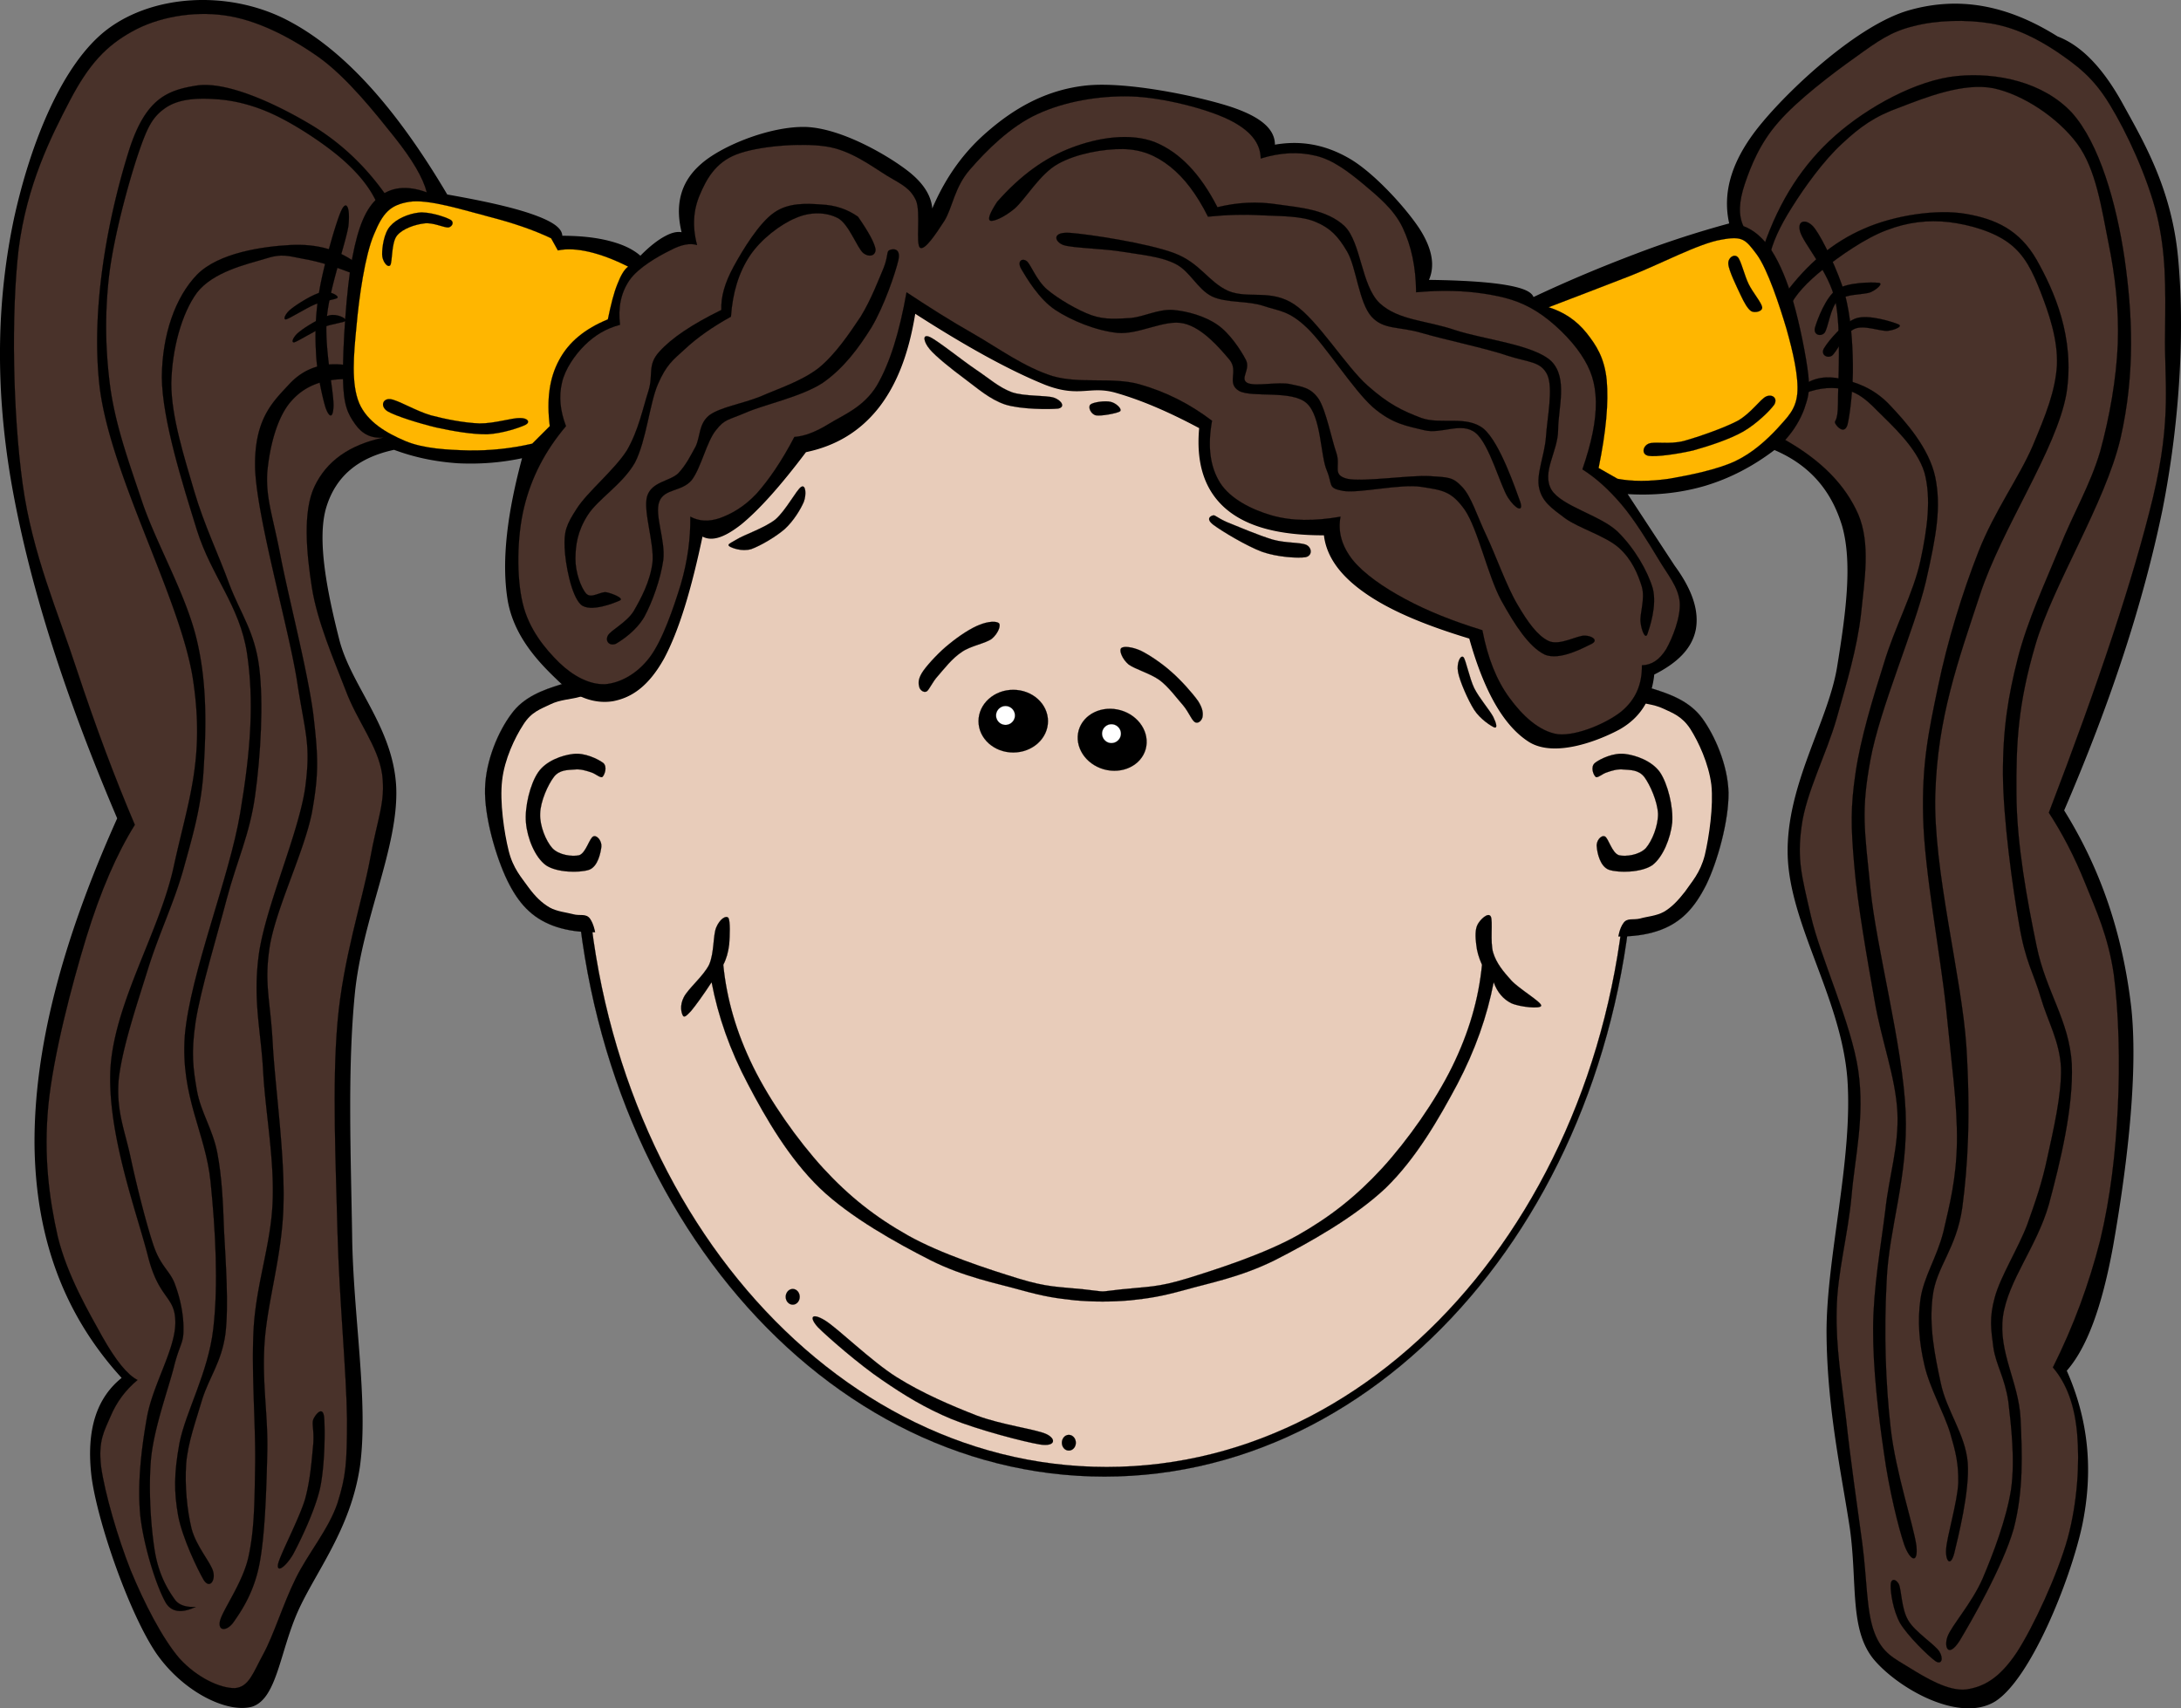 <svg xmlns="http://www.w3.org/2000/svg" version="1.0" viewBox="0 0 538.522 421.853"><rect x="0" y="0" width="538.522" height="421.853" fill="#808080" stroke="none"/><g fill-rule="evenodd"><path d="M141.75 203.97c0 88.71 58.63 160.66 130.96 160.66 72.31 0 130.94-71.95 130.94-160.66S345.02 43.31 272.71 43.31c-72.33 0-130.96 71.95-130.96 160.66z" stroke="#000" stroke-width=".036" stroke-miterlimit="10"/><path d="M144.54 204.26c0 87.23 57.63 157.99 128.72 157.99s128.72-70.76 128.72-157.99c0-87.26-57.63-158.02-128.72-158.02-71.09-.001-128.72 70.76-128.72 158.02z" stroke="#000" stroke-width=".036" stroke-miterlimit="10" fill="#e8ccba"/><path d="M282.88 185.01c-1.14 4.03-5.76 6.24-10.33 4.96-4.55-1.29-7.32-5.6-6.2-9.63 1.15-4.02 5.77-6.24 10.34-4.95 4.55 1.29 7.31 5.6 6.19 9.62z" stroke="#000" stroke-width=".036" stroke-miterlimit="10"/><path d="M276.69 181.8a2.36 2.36 0 01-2.88 1.62 2.364 2.364 0 01-1.62-2.88c.35-1.24 1.64-1.98 2.88-1.62 1.24.35 1.98 1.64 1.62 2.88z" stroke="#000" stroke-width=".036" stroke-miterlimit="10" fill="#fff"/><path d="M241.61 178.08c0 4.29 3.83 7.74 8.57 7.74s8.58-3.45 8.58-7.74c0-4.26-3.84-7.74-8.58-7.74s-8.57 3.48-8.57 7.74z" stroke="#000" stroke-width=".036" stroke-miterlimit="10"/><path d="M245.94 176.68a2.34 2.34 0 002.34 2.33c1.28 0 2.33-1.05 2.33-2.33a2.34 2.34 0 00-2.33-2.34c-1.29 0-2.34 1.05-2.34 2.34z" stroke="#000" stroke-width=".036" stroke-miterlimit="10" fill="#fff"/><path d="M295.84 173.13c-1.38-1.95-4.19-5.12-6.6-7.22-2.38-2.14-5.5-4.21-7.52-5.21-2.15-.98-4.39-1.22-4.89-.62-.55.52.24 2.64 1.81 3.98 1.6 1.19 5.27 2.19 7.6 3.83 2.29 1.67 4.36 4.57 5.93 6.33 1.45 1.77 2.05 3.6 2.88 4.12.81.43 1.65-.38 1.86-1.23.17-.96.12-2.1-1.07-3.98zM227.99 165.63c1.26-1.77 4.09-4.81 6.47-6.67 2.36-1.93 5.29-3.88 7.41-4.67 2.1-.86 4.19-.98 4.81-.36.48.6-.26 2.51-1.76 3.79-1.57 1.19-5.29 1.74-7.48 3.31-2.36 1.55-4.33 4.15-5.83 5.86-1.48 1.62-2.07 3.33-2.81 3.86-.81.38-1.77-.45-1.86-1.31-.24-.93-.17-2.05 1.05-3.81zM267.57 318.38c-6.39-.66-8.91-.45-16.2-2.69-7.33-2.26-19.1-6.07-27.19-10.62-8.1-4.57-14.48-9.6-20.91-16.58-6.41-7.02-13.13-16.57-17.29-25.03-4.15-8.45-6.55-16.72-7.39-25.22.77-1.47 1.22-3.09 1.46-5.05.16-2.02.31-5.83-.22-6.55-.62-.69-2.17.41-2.98 2.39-.81 1.9-.47 6.28-1.76 9.19-1.4 2.83-5.17 5.9-6.24 8.02-1.09 2.1-.59 3.91-.24 4.53.29.52.74.28 2.01-1.1 1.18-1.43 2.85-3.71 5.09-7.12 1.6 8.39 4.48 16.69 9 25.22 4.46 8.51 10.1 18.22 17.67 25.58 7.58 7.27 18.94 13.55 27.37 17.84 8.36 4.19 16.27 5.67 22.34 7.38 5.98 1.65 8.74 2.03 13.34 2.53 4.55.4 9.07.4 13.67 0 4.54-.5 7.31-.88 13.33-2.53 6.01-1.71 13.91-3.19 22.34-7.38 8.43-4.29 19.67-10.57 27.39-17.84 7.55-7.36 13.1-17.07 17.65-25.58 4.47-8.52 7.38-16.83 9-25.22.9 2.5 2.38 4.19 4.33 5.17 1.96.93 7.36 1.52 7.41.6-.05-.98-5.45-4.1-7.41-6.24-2-2.22-3.66-4.24-4.45-6.82-.81-2.66-.02-7.78-.59-8.93-.65-1.21-2.72.86-3.27 2-.62 1.17-.55 3.12-.33 4.86.16 1.67.64 3.29 1.43 5.05-.83 8.5-3.24 16.77-7.39 25.22-4.16 8.46-10.88 18.01-17.28 25.03-6.44 6.98-12.82 12.01-20.89 16.58-8.12 4.55-19.89 8.36-27.22 10.62-7.29 2.24-9.82 2.02-16.2 2.69-6.4.69-2.97.69-9.38 0zM149.61 168.6c-3.74-.95-7.5-.78-11.39.5-3.95 1.24-8.88 2.93-11.95 7.2-3.19 4.24-6.31 11.43-6.5 18.36-.22 6.98 2.69 16.96 5.5 22.77 2.76 5.62 5.95 9.12 11.24 11.14 5.29 1.98 11.95 2.12 20.27.62l-7.17-60.59z" stroke="#000" stroke-width=".036" stroke-miterlimit="10"/><path d="M147.3 233.69c5.98 1.84 10.19 1.29 12.84-1.64 2.57-3.05 3.45-6.93 2.74-16.05-.82-9.29-4.96-30.01-7.29-38.63-2.43-8.53-4.57-12.63-6.79-12.39-.22 2.46-.72 4.24-1.69 5.46-1 1.12-2.19 1.09-4.03 1.66-1.95.58-4.9.67-7.21 1.84-2.38 1.16-4.67 1.83-6.67 5.02-2.05 3.15-4.64 8.5-5.22 13.79-.62 5.24.5 12.86 1.62 17.34 1.1 4.43 3.2 6.62 4.91 9.05 1.67 2.26 3.26 3.81 5.17 4.93 1.88 1.05 4.12 1.21 5.88 1.69 1.64.45 3.14-.28 4.14 1.1.91 1.33 1.53 3.55 1.6 6.83z" fill="#e8ccba"/><path d="M396.94 169.65c3.71-.95 7.48-.78 11.38.5 3.91 1.24 8.81 2.93 11.96 7.19 3.09 4.24 6.31 11.44 6.52 18.37.07 6.93-2.69 17-5.52 22.79-2.84 5.62-6.01 9.14-11.24 11.12-5.32 1.98-11.98 2.12-20.27.62l7.17-60.59z" stroke="#000" stroke-width=".036" stroke-miterlimit="10"/><path d="M399.27 234.74c-6 1.88-10.22 1.31-12.84-1.62-2.64-3.07-3.5-6.86-2.76-16.05.74-9.29 4.88-30.01 7.29-38.63 2.38-8.55 4.55-12.6 6.78-12.41.2 2.45.7 4.24 1.7 5.46.92 1.09 2.14 1.14 4.02 1.69 1.91.52 4.81.66 7.24 1.81 2.31 1.09 4.62 1.88 6.67 5.02 2 3.15 4.52 8.5 5.19 13.79.55 5.24-.55 12.84-1.62 17.36-1.14 4.46-3.24 6.58-4.9 9.03-1.74 2.24-3.32 3.86-5.17 4.95-1.93 1.07-4.19 1.17-5.89 1.67-1.71.43-3.21-.24-4.14 1.12-.98 1.33-1.5 3.57-1.57 6.81z" fill="#e8ccba"/><path d="M145.92 190.7c-1.19-.38-2.55-.85-4.07-.68-1.6.14-3.69 0-5.1 1.85-1.45 1.91-3.31 6-3.38 9.08-.12 2.93 1.4 6.71 3.02 8.5 1.6 1.71 4.91 2.14 6.62 1.74 1.69-.57 2.53-4.27 3.5-4.65.91-.38 2.12 1.15 1.98 2.55-.17 1.36-.81 4.88-3.03 5.69-2.4.79-8.02.72-10.69-1.14-2.69-1.98-4.57-6.67-4.9-10.48-.36-3.88 1.04-9.6 3.02-12.46 1.93-2.83 5.91-4.21 8.62-4.52 2.74-.38 6.07 1.21 7.43 2.21 1.12.98.31 3.03-.21 3.48-.55.29-1.67-.83-2.81-1.17zM396.84 190.7c1.12-.38 2.48-.85 4.07-.68 1.55.14 3.65 0 5.1 1.85 1.41 1.91 3.24 6 3.38 9.08.05 2.93-1.45 6.71-3.02 8.5-1.65 1.71-4.96 2.14-6.62 1.74-1.77-.57-2.6-4.27-3.5-4.65-.96-.38-2.19 1.15-1.98 2.55.09 1.36.76 4.88 3.02 5.69 2.34.79 7.98.72 10.7-1.14 2.62-1.98 4.5-6.67 4.9-10.48.31-3.88-1.09-9.6-3.02-12.46-2-2.83-5.98-4.21-8.62-4.52-2.81-.38-6.15 1.21-7.43 2.21-1.19.98-.38 3.03.21 3.48.5.29 1.62-.83 2.81-1.17z" stroke="#000" stroke-width=".036" stroke-miterlimit="10"/><path d="M97.334 110.56c-9.241 1.96-14.909 6.77-17.291 14.72-2.334 8 .238 20.94 3.215 32.66 2.882 11.57 13.36 21.76 14.075 36.46.619 14.76-8.455 32.51-10.241 51.2-1.81 18.65-.952 39.87-.643 59.52.238 19.62 4.096 41.25 1.929 56.96-2.31 15.51-10.979 25.92-15.361 35.82-4.359 9.94-5.168 21.18-10.884 23.06-5.74 1.62-16.386-3.38-23.03-12.82-6.573-9.55-14.48-32.1-16.004-43.51-1.358-11.4 1.167-19.36 7.668-24.31-14.337-15.51-21.458-34.46-21.744-57.61-.143-23.27 6.549-49.68 20.458-80.62-13.266-31.1-21.887-58.35-26.222-83.21-4.239-24.817-3.263-45.965.643-64.637C7.977 35.522 15.836 15.85 26.935 7.538 38.104-.774 55.823-1.845 69.803 4.966c13.956 6.907 27.15 21.196 40.317 43.512 9.89 1.739 16.96 3.358 21.77 5.121 4.74 1.738 6.79 3.358 6.41 5.121 4.81-.024 8.76.404 12.14 1.286 3.34.881 5.84 2.072 7.7 3.834 2.42-2.5 4.52-4.144 6.38-5.12 1.83-.977 3.26-1.191 4.48-.644-1.98-7.192-.6-12.884 4.5-17.266 5.07-4.454 17.02-9.241 25.58-8.955 8.52.357 19.81 6.858 24.95 10.883 4.98 3.93 6.72 8.193 5.13 12.789 3.28-9.335 8.19-16.742 14.71-22.411 6.53-5.74 14.36-10.431 24.34-11.503 10.01-1.048 27.37 2.62 35.18 5.121 7.69 2.5 11.29 5.573 10.88 9.598 6.46-1.262 12.55-.286 18.58 3.191 6.02 3.43 13.95 12.194 17.27 17.29 3.19 5.001 3.83 9.264 1.92 12.789 8.89.095 15.44.524 19.84 1.286 4.36.762 6.46 1.763 6.39 3.191 8.9-4.215 17.31-7.716 25.6-10.86a243 243 0 0123.69-7.693c-1.97-7.978.55-16.147 7.94-24.958 7.36-8.86 23.62-23.935 35.84-27.507 12.19-3.525 24.05-1.429 36.48 6.382 5.74 2.167 11.08 7.621 16.01 16.647 4.93 8.979 11.76 20.41 13.43 37.129 1.64 16.861.76 39.601-3.83 62.711-4.77 23-12.72 47.32-24.32 74.23 9.15 14.62 14.51 30.56 16.63 48.63 1.95 18.03-1.82 43.78-4.48 58.87-2.74 14.98-6.46 25.11-11.53 30.73 5.45 12.19 6.74 24.69 3.86 38.41-2.98 13.6-12.62 37.32-21.13 42.87-8.55 5.36-23.5-3.17-29.43-10.24-5.91-7.22-3.89-18.53-5.77-32.01-2.04-13.55-5.59-29.24-5.76-47.99-.12-18.76 6.64-43.46 5.12-63.35-1.67-20-14.29-37.98-14.72-55.04-.38-17.05 9.86-32.41 12.17-46.08 2.24-13.72 3.86-26.01 1.26-35.2-2.76-9.12-8.33-15.46-17.26-19.2-5.43 4.15-11.08 7.1-17.29 8.96-6.24 1.81-12.77 2.45-19.84 1.93L413.11 140c4.31 5.88 5.93 10.91 5.12 15.36-.88 4.43-4.26 7.93-10.24 10.89-.57 6.21-3.31 10.57-8.31 13.43-5.12 2.76-15.63 6.86-21.77 3.19-6.1-3.79-11.01-12.22-14.72-25.58-11.62-3.5-20.22-7.19-26.25-11.53-6-4.28-9.16-8.97-9.59-14.07-11.2.07-19.15-2-24.32-6.41-5.12-4.4-7.29-10.95-6.41-19.84-7.76-4.16-14.64-7.117-21.1-8.951-6.5-1.81-8.93 1.31-17.29-1.929-8.43-3.406-19.12-9.193-32.62-17.909-1.55 10.098-4.46 17.838-8.98 23.669-4.53 5.77-10.41 9.36-17.91 10.89-6.46 8.59-11.7 14.38-16.01 17.91-4.35 3.4-7.4 4.26-9.59 2.57-2.86 13.69-5.91 23.81-9.6 30.72-3.79 6.77-7.82 9.38-12.17 10.24-4.36.74-9.15-.88-13.43-5.12-4.36-4.17-10.77-10.69-12.15-19.84-1.41-9.29-.1-20.84 3.83-35.2-5.71 1.29-11.14 1.67-16.55 1.41-5.43-.38-10.57-1.41-15.716-3.34z" stroke-linejoin="round" stroke="#000" stroke-linecap="round" stroke-miterlimit="10" stroke-width=".998"/><path d="M105.38 47.501c-.93-3.62-3.57-8.097-8.023-13.694-4.548-5.692-11.598-14.647-18.671-19.696-7.192-5.073-15.48-9.288-23.363-10.336-7.693-1.047-16.266.406-22.697 4.001-6.359 3.525-10.622 7.979-15.361 17.028-4.716 9.05-10.622 20.768-12.67 36.7-1.858 15.909-1.429 40.556 1 58.066 2.429 17.43 8.716 31.51 13.336 45.72 4.692 14.15 9.383 26.7 14.361 38.39-4.454 7.15-8.431 16.25-12.027 27.94-3.572 11.72-8.097 28.91-9.336 41.39-1.167 12.31.167 22.77 2.334 32.37 2.357 9.62 7.645 18.62 11.002 24.7 3.334 5.9 6.168 9.4 8.693 10.69-2.953 2.48-5.145 5.38-6.668 9-1.524 3.6-3.072 5.91-2.334 12.36.881 6.45 4.12 17.62 7.335 25.7 3.311 8 7.74 16.69 12.003 21.67 4.406 4.86 10.169 7.43 13.694 7.36 3.5-.24 4.548-3.88 7.001-8.36 2.572-4.67 4.882-12.36 8.002-18.67 3.072-6.29 8.145-12.12 10.359-18.7 2.048-6.62 2.334-9.59 2.334-20.69-.119-11.2-1.882-29.32-2.334-45.73-.405-16.55-1.381-36.87 0-52.39 1.358-15.58 6.073-29.75 8.002-40.04 1.833-10.26 3.906-14.12 3.001-21.12-1.024-6.98-6.168-13.06-9.002-20.7-3.001-7.76-7.002-16.96-8.335-25.36-1.334-8.51-2.311-18.84.667-25.03 2.978-6.2 8.526-10.2 17.004-12.01-3.072.24-5.287-.9-7.001-3.33-1.763-2.53-2.882-4.48-3.001-11.361-.095-6.978.833-22.387 2.334-29.865 1.429-7.478 3.239-12.003 6.335-14.67 3.075-2.667 7.056-3.143 12.026-1.333z" stroke-linejoin="round" stroke="#000" stroke-linecap="round" stroke-miterlimit="10" stroke-width=".036" fill="#49322a"/><path d="M136.08 58.837c-4.45-2.12-9.48-3.811-15.36-5.334-5.93-1.524-14.91-4.43-19.67-3.668-4.764.762-6.526 2.787-8.693 8.002-2.239 5.168-3.715 15.647-4.335 22.696-.69 7.002-1.357 14.17.667 19.029 2.024 4.668 6.764 7.378 11.361 9.338 4.52 1.9 10.36 2.19 15.67 2.33 5.26.07 10.41-.45 15.69-1.67l4.34-4.33c-.81-6.573-.1-11.931 2.33-16.361 2.38-4.454 6.38-7.692 12.01-10.003.76-3.667 1.45-6.478 2.35-8.692.84-2.167 1.69-3.644 2.67-4.334-3.57-1.81-6.83-3-9.69-3.667-2.93-.667-5.46-.81-7.67-.333-.55-1.002-1.1-2.002-1.67-3.003z" stroke-linejoin="round" stroke="#000" stroke-linecap="round" stroke-miterlimit="10" stroke-width=".036" fill="#ffb600"/><path d="M95.023 47.811C89.76 40.452 83.425 34.593 75.661 30.14c-7.811-4.549-19.576-10.098-27.031-9.026-7.288 1.143-12.599 3.191-16.671 15.695-4.001 12.598-9.884 36.676-7.359 58.729 2.715 22.002 19.91 52.152 23.03 72.092 3.025 19.74-1.167 29.98-4.667 46.06-3.43 16.12-14.504 33.46-15.671 49.82-.977 16.31 6.668 36.32 9.336 47.06 2.763 10.5 6.668 9.41 6.668 16.01 0 6.62-5.549 15.26-7.002 23.36-1.429 7.98-2.382 16.41-1.667 24.2.833 7.71 4.049 17.76 6.335 21.69 2.31 3.74 6.93 1.07 7.335 1 .357-.14-3.239.52-5.001-1.67-1.644-2.26-3.954-5.88-5.001-11.69-1.024-5.98-1.691-15.6-1-23.34.786-7.76 4.358-17.39 5.668-22.69 1.333-5.32 2.358-5.72 2.334-9.03.071-3.43-.715-7.53-2-11-1.167-3.53-3.501-4.43-5.335-9.7-1.81-5.33-4.191-14.79-5.668-21.67-1.453-6.91-3.62-11.53-3.001-19.36.857-7.96 4.62-18.94 7.335-27.7 2.763-8.74 6.358-16.12 8.669-24.36 2.286-8.29 4.501-15.62 5.001-25.03.572-9.5.905-20.48-1.667-31.39-2.548-11.03-9.693-23.27-13.337-33.7-3.501-10.43-6.597-18.93-8.002-28.365-1.31-9.55-1.453-18.672-.333-28.293 1.215-9.765 4.716-22.458 7.002-29.365 2.31-6.835 3.524-9.407 6.668-11.67 3.239-2.358 7.788-2.644 12.36-2.334 4.621.238 9.741 1.477 15.004 4.001 5.335 2.548 12.336 7.168 16.695 11.003 4.239 3.763 7.097 7.455 8.669 11.36a381.926 381.926 0 011.666-3.026z" stroke-linejoin="round" stroke="#000" stroke-linecap="round" stroke-miterlimit="10" stroke-width=".036"/><path d="M88.688 65.506c-4.763-3.787-10.288-5.358-17.028-5.001-6.692.357-17.671 1.882-23.03 7.335-5.311 5.501-8.598 14.718-8.669 25.364.119 10.546 5.121 26.246 8.669 37.726 3.572 11.38 10.574 18.62 12.36 30.36 1.739 11.7 1 23.51-1.667 39.39-2.62 15.91-12.36 39.66-13.694 55.07-1.071 15.22 5.121 23.86 6.359 36.03 1.238 12.19 1.953 25.46.667 36.39-1.262 10.89-6.835 20.44-8.359 28.27-1.381 7.67-1.31 12-.333 17.7 1.048 5.69 4.906 13.57 6.335 16.02 1.477 2.29 2.906.12 2.358-2-.476-2.19-4.191-6.21-5.358-10.69-1.12-4.6-1.691-10.57-1.334-16 .453-5.43 2.43-10.63 4.001-16.03 1.738-5.43 4.739-9.12 5.692-16.03.857-7.05.071-17.86-.333-25.36-.262-7.55-.572-13.58-1.667-19.37-1.12-5.81-4.049-9.97-5.025-15.33-.929-5.43-1.5-9.15-.333-17.03 1.262-8.07 5.24-20.98 7.693-30.37 2.5-9.4 5.692-15.95 7.001-25.53 1.357-9.71 2.12-22.88 1-31.7-1.12-8.76-4.549-13.09-7.335-20.36-2.667-7.36-6.239-14.69-8.692-23.03-2.453-8.38-5.692-18.48-5.668-26.695.167-8.335 2.525-17.171 6.335-22.363 3.978-5.144 12.241-7.002 16.695-8.335 4.406-1.453 5.858-.691 9.669 0 3.787.643 8.097 1.977 13.027 4.001.212-.813.426-1.623.664-2.432z" stroke-linejoin="round" stroke="#000" stroke-linecap="round" stroke-miterlimit="10" stroke-width=".036"/><path d="M86.354 90.298c-6.168-1.096-11.146.429-15.027 4.668-3.882 4.215-8.622 8.454-8.336 20.694.453 12.34 8.192 38.99 10.336 52.4 2 13.17 3.524 15.45 2 26.69-1.715 11.29-9.479 28.51-11.336 40.37-1.691 11.79.476 19.34 1 29.72.619 10.32 2.715 21.13 2.334 31.7-.357 10.5-3.93 19.96-4.668 31.04-.667 11 .548 25.02.333 34.62-.143 9.55-.238 15.94-1.667 22.37-1.429 6.33-6.335 12.97-7.002 15.69-.595 2.64 1.739 2.57 3.334.33 1.691-2.43 4.906-6.97 6.335-14.02 1.429-7.08 1.786-18.48 2-27.7.262-9.27-1.333-17.08-.667-27.29.714-10.44 4.382-21.53 4.668-34.04.357-12.5-2.096-29.34-2.667-40.13-.596-10.76-2.191-14.57-.667-24.03 1.715-9.6 8.455-23.1 10.36-32.7 1.738-9.64 1.572-13.78.333-24.36-1.405-10.72-6.073-28.65-8.025-38.72-1.929-10.08-3.716-14.48-3.334-20.94.595-6.52 2.477-13.83 6.001-17.692 3.454-3.905 8.288-5.597 14.694-5.334a151.745 151.745 0 00-.332-3.336zM77.352 356.54c-.333 3.33-.643 8.59-2.024 13.66-1.524 5.01-6.145 13.65-6.669 16.03-.404 2.29 1.834.72 3.668-2.33 1.715-3.19 5.382-10.67 6.692-16.36 1.238-5.77 1.262-14.84 1-17.67-.357-2.84-2.191-.5-2.667.66-.404 1.1.238 2.67 0 6.01z" stroke-linejoin="round" stroke="#000" stroke-linecap="round" stroke-miterlimit="10" stroke-width=".036"/><path d="M84.354 51.835c-1.262 2.524-4.239 13.051-5.334 19.005a66.075 66.075 0 00-1 16.028c.167 5.025 1.62 11.336 2.334 13.692.762 2.24 1.858 3.26 2-.33.047-3.788-2.31-14.266-1.667-21.697.667-7.502 4.62-18.219 5.334-22.696.5-4.525-.452-6.502-1.667-4.002z" stroke-linejoin="round" stroke="#000" stroke-linecap="round" stroke-miterlimit="10" stroke-width=".036"/><path d="M71.994 76.199c1.429-1.143 5.382-3.62 7.359-4.025 1.858-.453 4.263.762 4.001 1.333-.357.477-3.5.762-5.668 1.691-2.167.929-6.097 3.406-7.026 3.667-.929.144-.167-1.571 1.334-2.666zM73.994 81.867c1.429-1.167 5.382-3.572 7.359-4.001 1.858-.453 4.263.762 4.001 1.334-.357.5-3.501.714-5.668 1.667-2.167.929-6.097 3.406-7.025 3.667-.953.144-.167-1.571 1.333-2.667zM94.357 62.839c-.024-1.667.429-5.288 2-7.002 1.548-1.811 4.503-3.049 7.023-3.334 2.48-.286 6.38 1 7.67 1.667 1.24.572.67 1.786-.33 2-1.12.072-3.88-1.333-6-1-2.17.262-5.29 1.262-6.695 3.001-1.429 1.762-1.096 6.478-1.667 7.335-.691.738-2.001-1.072-2.001-2.667zM95.69 101.56c1.929 1.15 7.83 3 12.03 4 4.16.91 8.9 1.74 12.67 1.67 3.67-.19 7.98-1.64 9.36-2.33 1.26-.65.57-1.69-1.34-1.67-1.95-.07-6.33 1.38-10.02 1.33-3.77-.14-8.31-1.02-12.01-2-3.74-1.09-8.236-3.831-10.022-3.998-1.835-.19-2.573 1.758-.668 2.998z" stroke-linejoin="round" stroke="#000" stroke-linecap="round" stroke-miterlimit="10" stroke-width=".036"/><path d="M170.45 127.59c.07 5.34-.65 10.86-2.34 16.67-1.78 5.82-4.52 13.84-7.67 18.03-3.14 4.17-7.33 6.36-11.02 6.67-3.86.14-7.88-2-11.34-5.33-3.48-3.41-7.52-8.27-9.02-14.67-1.55-6.46-1.43-16.41.35-23.7 1.79-7.36 5.17-13.91 10.34-20.03-1.45-3.83-1.79-7.31-1-10.691.74-3.382 3.24-6.955 5.67-9.336 2.45-2.405 5.19-4.073 8.67-5.001-.53-4.334.26-7.979 2.35-11.027 2.15-3.096 7.08-5.906 10.01-7.335 2.78-1.5 4.97-1.858 6.67-1.334-1.22-4.525-.93-8.645.66-12.36 1.6-3.811 3.84-8.002 9.03-10.002 5.19-2.048 15.72-2.929 22.03-2.001 6.21.858 11.57 5.049 15.33 7.336 3.72 2.167 5.63 3.072 7.01 6.025 1.23 2.953-.15 10.765 1 11.669 1.16.738 3.9-3.382 6.02-6.668 2.02-3.287 2.45-8.288 6.34-12.694 3.9-4.501 9.93-10.622 16.69-13.67 6.65-3.072 15.08-4.549 23.01-4.335 7.86.239 18.62 3.048 24.03 5.668 5.33 2.572 7.98 5.764 8.02 9.669 4.91-1.524 9.43-1.714 13.67-.667 4.24 1.024 8.08 4.001 11.7 7.002 3.52 2.977 7.48 6.145 9.66 10.693 2.15 4.501 3.29 9.717 3.34 16.004 6.19-.571 11.69-.429 16.69.333 5.01.762 8.91 1.786 13.01 4.358 4.02 2.501 8.52 6.883 11.02 10.67 2.46 3.691 3.55 6.907 3.67 11.669.05 4.815-1.09 10.195-3.33 16.695 3.38 2.14 6.48 4.95 9.67 8.69 3.14 3.69 6.55 9.24 9.02 13.34 2.38 4.02 4.93 6.86 5.34 10.69.31 3.74-1.81 8.98-3.34 11.67-1.62 2.6-3.52 3.93-6 4 .07 4.77-1.57 8.46-5.02 11.36-3.55 2.88-11.01 6.12-15.67 5.67-4.7-.67-8.89-4.71-12.03-9.02-3.17-4.32-5.36-9.84-6.67-16.68-7.43-2.28-13.62-4.78-19.03-7.69-5.43-2.9-10.29-6.31-13-9.67-2.69-3.43-3.69-6.95-3-10.67-6.48 1.12-12.01 1.1-17.03-.33-5.07-1.48-10.19-4.12-12.69-8.02-2.48-3.96-3.15-8.98-2-15.34-5.53-4.194-11.41-7.171-18.01-9.028-6.67-1.833-14.55-.024-21.36-2-6.93-2.167-13.29-6.835-19.36-10.336-6.12-3.477-11.51-6.93-16.7-10.36-1.78 10.026-4.14 17.552-7.33 23.03-3.22 5.314-8.27 7.264-11.67 9.354-3.46 2.15-6.27 3.17-8.7 3.34-3.16 6.05-6.31 10.6-9.33 14-3.17 3.36-6.24 5-9.03 6.03-2.78.95-5.14.81-7.33-.34z" stroke-linejoin="round" stroke="#000" stroke-linecap="round" stroke-miterlimit="10" stroke-width=".036" fill="#49322a"/><path d="M211.84 53.503c-2.6-1.834-5.57-2.834-9.03-3.001-3.47-.238-8.07-.548-11.67 2-3.71 2.548-7.78 9.264-10 13.337-2.19 4.025-3.17 7.502-3.02 10.693-7.27 3.572-12.32 6.954-15.34 10.336-3 3.287-1.4 5.621-2.67 9.669-1.35 4.143-2.43 9.713-5.33 14.693-3.07 4.83-9.77 10.27-12.36 14.36-2.62 4-3.19 5.69-3 9.67.16 3.96 1.62 11.81 4 14.03 2.31 2.07 8.5-.48 9.67-1.03 1.02-.54-1.95-1.73-3.34-2-1.43-.28-3.74 1.67-5 .34-1.33-1.48-2.71-5.41-2.67-8.67.03-3.29.48-6.69 3-10.67 2.51-4 8.67-7.67 11.7-13.03 2.83-5.5 3.62-14.644 5.67-19.36 2.07-4.763 3.62-5.906 6.67-8.669 2.97-2.787 6.76-5.454 11.36-8.002.42-5.978 1.95-10.956 4.66-15.028 2.74-4.12 7.62-7.812 11.34-9.336 3.62-1.595 7.5-1.477 10.36 0 2.74 1.405 4.78 7.383 6.33 8.669 1.6 1.191 3.12.524 3.01-1-.29-1.571-1.65-4.143-4.34-8.001z" stroke-linejoin="round" stroke="#000" stroke-linecap="round" stroke-miterlimit="10" stroke-width=".036"/><path d="M221.84 64.172c-.74 3.239-3.57 11.503-6.67 16.695-3.19 5.12-6.85 10.074-12.02 13.67-5.31 3.477-14.55 5.382-19.01 7.363-4.43 1.9-5.17 1.54-7.36 4.33-2.31 2.81-3.66 9.31-6 12.34-2.43 2.9-6.81 2.04-8 5.33-1.22 3.26 1.57 9.55 1 14.36-.67 4.76-2.74 10.48-4.67 14.03-2.02 3.5-5.52 5.79-7.02 6.67-1.62.66-2.72-.65-2-2 .66-1.31 4.5-3.1 6.35-6 1.79-3.1 4.08-7.29 4.67-12.03.48-4.84-2.35-12.65-1.33-16.36 1.12-3.65 5.57-3.69 7.67-5.67 1.97-2.1 3.02-4.29 4.33-6.67 1.17-2.5.72-5.55 3.34-7.67 2.71-2.02 8.05-2.808 12.69-4.665 4.55-2.001 10.12-3.763 14.34-7.025 4.14-3.382 7.59-8.526 10.36-12.67 2.62-4.263 4.47-9.217 5.67-12.027 1.11-2.81.73-3.978 1.33-4.334.59-.382 3-.858 2.33 2.333zM246.21 49.835c5.78-6.549 11.79-10.884 18.36-13.36 6.57-2.524 14.57-3.763 20.69-1.334 6.03 2.501 11.08 7.717 15.34 16.028 4.86-1.191 9.72-1.5 15.03-.667 5.29.738 12.03 1.262 16.36 5.335 4.12 4.072 4.1 14.67 8.67 19.028 4.62 4.287 11.52 4.216 18.69 6.668 7.15 2.334 19.37 3.573 23.7 7.668 4.14 4.168 1.67 11.619 1.67 17.029-.08 5.38-4.12 10.34-1.67 14.67 2.5 4.12 12.05 6.29 16.34 10.36 4.17 4.07 7.43 9.72 8.69 14 1.14 4.27-.83 9.89-1.33 11.36-.53 1.34-1.48-1.04-1.67-3-.26-1.98 1.17-5.67.33-8.69-.97-3.17-2.47-6.79-5.69-9.67-3.29-2.93-10-4.86-13.34-7.33-3.33-2.48-5.59-4.08-6.33-7.36-.81-3.46 1.31-7.96 1.67-12.67.31-4.74 1.85-12.006.33-15.364-1.6-3.31-4.55-3.024-9.69-4.667-5.29-1.834-15.72-4.001-21.37-5.668-5.62-1.643-9.33-.714-12.33-4.001-3.12-3.453-3.74-12.099-6-16.028-2.29-3.93-4.24-5.859-7.7-7.335-3.57-1.572-8.9-1.453-13.33-1.667-4.48-.262-8.93-.119-13.36.333-2.77-5.525-5.81-9.55-9.34-12.361-3.52-2.786-7.12-4.263-11.69-4.334-4.74-.072-11.48 1.119-16.01 3.667-4.47 2.477-7.95 8.598-10.69 11.026-2.81 2.334-5.33 3.239-6 3.001-.72-.309-.19-1.833 1.67-4.667z" stroke-linejoin="round" stroke="#000" stroke-linecap="round" stroke-miterlimit="10" stroke-width=".036"/><path d="M264.23 57.503c4.6.334 19.08 2.525 25.7 5.001 6.48 2.453 8.38 7.097 13.34 9.336 4.98 2.072 10.52-.572 16.36 3.358 5.81 3.93 12.65 15.219 18.03 20.005 5.21 4.62 8.52 6.197 13.33 8.027 4.86 1.69 11.15-.76 15.37 2.67 4.04 3.47 7.9 15.05 9 18 .9 2.79-1.17 1.81-3-1-1.91-2.93-4.58-13.19-8.01-16-3.52-2.84-8.43.4-12.69-.67-4.26-1.05-7.81-1.5-12.67-5.67-4.91-4.356-11.86-15.454-16.36-19.693-4.5-4.263-6.84-4.025-10.67-5.335-3.95-1.333-9.07-.643-12.69-2.334-3.6-1.762-5.41-6.216-9.01-8.026-3.71-1.881-8.45-2.239-13.02-3-4.72-.81-12.48-.905-14.67-1.667-2.24-.834-2.91-3.335 1.66-3.002z" stroke-linejoin="round" stroke="#000" stroke-linecap="round" stroke-miterlimit="10" stroke-width=".036"/><path d="M252.21 66.506c1.19 2 4.31 7.359 8.36 10.026 3.95 2.596 9.95 5.096 15.33 5.668 5.34.5 11.65-3.429 16.36-2.334 4.67 1.048 8.98 6.192 11.36 9.002 2.27 2.834-.88 5.787 2.34 7.669 3.19 1.738 13-.286 16.67 3.024 3.65 3.289 3.38 12.999 5 16.669 1.48 3.57.1 4.29 4.03 5 3.97.65 14.19-1.83 19.33-1 5.03.81 7.34.93 10.7 5.69 3.24 4.77 5.69 16.3 9 22.37 3.33 6 6.83 11.45 10.69 13.33 3.74 1.67 9.96-1.85 11.67-2.66 1.62-.84.12-1.93-1.67-2-1.83-.15-6.24 2.59-9 1.33-2.78-1.33-5.16-4.67-7.69-9-2.64-4.41-5.38-12.19-7.67-17.03-2.33-4.88-3.69-9.6-6-12.03-2.33-2.47-3.36-2.35-8.02-2.66-4.84-.29-16.46 1.5-20.34.66-3.84-.97-1.58-3.02-2.67-6.33-1.19-3.38-2.53-10.43-4.36-13.338-1.95-2.858-4.07-3.049-7-3.692-3.03-.69-8.81.667-10.67-.333-1.88-1.072.88-3.263-.33-5.668-1.29-2.477-4.03-6.621-7.03-8.669-3.12-2.167-7.43-3.358-11-3.667-3.65-.214-7 1.643-10.36 2-3.38.167-6.24.5-9.67-.667-3.5-1.238-8.36-4.12-11-6.359-2.69-2.31-4.01-6.144-5.03-7.002-1.1-.857-2.55-.071-1.33 2.001zM181.81 133.26c1.86-1.19 6.98-2.86 9.67-5 2.59-2.26 5.17-7.26 6.33-8.02 1.15-.72 1.34 1.85.67 3.66-.74 1.76-2.48 4.67-4.67 6.7-2.26 1.97-6.02 4.16-8.33 5-2.36.66-4.72-.29-5.34-.67-.59-.45-.28-.55 1.67-1.67zM229.54 86.202c1.45 1.763 5.47 4.978 8.66 7.335 3.1 2.286 6.12 5.049 10.01 6.358 3.85 1.215 10.95 1.215 13.02 1.005 1.91-.34.93-2.029-1-2.696-1.97-.643-7.14-.262-10.36-1.334-3.26-1.214-5.62-3.405-9-5.668-3.48-2.358-9.43-7.168-11.33-8.002-1.91-.833-1.48 1.239 0 3.002zM270.57 102.56c1.19.26 5.33-.5 6-1 .57-.62-1.09-2.069-2.33-2.331-1.36-.333-4.31.071-5 .667-.65.594.04 2.314 1.33 2.664zM299.6 129.59c2.02 1.53 8.15 5.22 12.03 6.67 3.83 1.34 8.74 1.6 10.67 1.34 1.81-.34 1.64-2.32.33-3.01-1.4-.71-5.07-.42-8.33-1.33-3.39-1-8.89-3.33-11.36-4.33-2.46-1.1-2.84-1.74-3.34-1.67-.62.1-2.02.79 0 2.33zM360.02 165.96c.38 2.17 2.48 7 4 9.36 1.5 2.29 4.15 3.98 5 4.33.74.17.48-1-.33-2.66-.93-1.72-3.41-4.55-4.67-7.03-1.21-2.52-2.07-6.98-2.66-7.67-.74-.69-1.77 1.48-1.34 3.67z" stroke-linejoin="round" stroke="#000" stroke-linecap="round" stroke-miterlimit="10" stroke-width=".036"/><path d="M399.39 118.23c3.64.69 7.81.69 12.69 0 4.91-.85 11.77-2.21 16.34-4.33 4.36-2.07 7.81-5.29 10.36-8 2.5-2.84 4.6-4.6 5-8.695.36-4.167-1.05-10.265-2.67-16.004-1.73-5.788-4.64-14.694-7.33-18.362-2.76-3.668-3.46-4.645-8.69-3.668-5.41.833-15.46 6.192-22.7 9.002-7.19 2.81-13.74 5.287-20.01 7.692 3.86 1.239 6.89 3.287 9.34 6.335 2.36 2.977 4.45 6.097 5 11.67.5 5.573-.16 12.74-2 21.7 1.55.88 3.1 1.76 4.67 2.66z" stroke-linejoin="round" stroke="#000" stroke-linecap="round" stroke-miterlimit="10" stroke-width=".036" fill="#ffb600"/><path d="M426.75 65.172c.1 1.643 2.05 5.573 3.03 7.668.9 1.929 1.76 3.454 2.66 4.025.84.429 2.77.095 2.67-1-.19-1.167-2.31-3.62-3.33-5.692-1.05-2.12-1.88-5.811-2.69-6.668-.91-.929-2.46.143-2.34 1.667zM407.08 112.57c1.91.28 6.96-.41 11-1.34 3.89-1.09 8.98-2.74 12.36-4.67 3.36-1.95 6.65-5.21 7.67-6.664.86-1.548-.45-2.644-2-2-1.5.69-3.69 4.094-7.02 6.004-3.53 1.85-9.62 3.95-13.34 5-3.71.93-7.22.04-8.67.66-1.45.6-1.88 2.67 0 3.01z" stroke-linejoin="round" stroke="#000" stroke-linecap="round" stroke-miterlimit="10" stroke-width=".036"/><path d="M430.47 55.837c-1.26-2.691-1.12-6.026.33-10.36 1.46-4.335 3.72-10.122 8.34-15.337 4.64-5.383 13.31-11.979 19.03-16.028 5.55-4.001 8.74-6.311 14.36-7.668 5.59-1.477 13-1.667 19-.667 5.98 1 11.31 3.644 16.36 7.002 4.84 3.334 8.93 6.24 13.03 13.027 4.17 6.788 9.31 17.838 11.67 27.365 2.21 9.455 2.14 17.266 2 29.031-.24 11.694 1.76 20.788-3 40.698-4.83 19.98-13.31 45.42-25.7 77.78 3.31 5.08 6.31 10.79 9.01 17.51 2.69 6.65 5.64 13.03 7.02 22.36 1.24 9.36 1.57 21.91 1 33.06-.55 11-1.78 21.93-4.36 32.7-2.76 10.76-6.5 21.01-11.67 31.36 3.39 3.96 5.39 9.34 6 16.44.6 7.09.12 16.55-2.33 25.69-2.52 9.05-8.52 22.03-12.67 28.37-4.21 6.24-8 8.36-12.36 9.02-4.48.53-10.22-3-14-5.33-3.84-2.38-6.77-3.6-8.7-8.69-2.02-5.24-1.83-13.2-3-22.03-1.21-8.93-2.97-21.01-4-30.7-1.12-9.69-2.57-17.81-2.33-27.03.16-9.22 2.76-18.2 3.67-28.03.85-9.93 3.31-19.48 1.66-31.03-1.71-11.67-9.33-27.92-11.67-38.06-2.33-10.12-3.45-14.03-2.33-22.2 1.05-8.24 6.17-17.91 8.67-26.7 2.48-8.83 5.02-17.21 6-25.69.88-8.53 2.4-17.44-.67-24.7-3.19-7.24-9.07-13.26-18.03-18.36 2.2-2.46 3.7-4.98 4.7-7.67.88-2.691 1.43-4.001 1-8.336-.5-4.525-2.19-12.86-3.7-18.028-1.5-5.192-3.3-9.502-5.33-12.67-2.07-3.146-4.41-5.146-7-6.099z" stroke-linejoin="round" stroke="#000" stroke-linecap="round" stroke-miterlimit="10" stroke-width=".036" fill="#49322a"/><path d="M435.47 60.838c3.93-11.36 9.65-20.267 17.69-27.364 8.03-7.097 20.15-13.742 30.04-14.694 9.83-.977 21.31 1.477 28.36 9.026 6.84 7.597 11.03 22.482 13.03 36.033 1.93 13.527 2.67 28.293-1 44.391-3.74 16.01-16.72 36.27-21.03 51.06-4.31 14.7-4.76 24.18-4.67 36.7.05 12.48 2.67 26.46 5 37.73 2.31 11.19 8.05 18.26 8.67 29.03.43 10.74-2.83 24.15-5.67 34.7-2.97 10.41-10.09 18.79-11.33 27.62-1.17 8.84 3.83 16.17 4.33 25.03.43 8.82.76 18.06-1.67 27.37-2.62 9.26-10.6 23.12-13.36 27.7-2.81 4.35-3.9 1.57-3-1 .91-2.62 6.03-8.29 8.67-14.34 2.62-6.15 5.88-14.74 7.03-22.03 1.04-7.38 0-15.84-.67-21.7-.86-5.9-3.07-9.07-3.69-13.36-.57-4.38-1.07-7.24.33-12.33 1.38-5.17 5.84-12.22 8.03-18.03 2.07-5.84 3.64-10.24 5-16.7 1.43-6.57 3.52-15.41 3.33-22-.33-6.62-3.28-11.46-5-17.36-1.76-6.03-3.79-8.79-5.33-18.03-1.65-9.31-3.93-26.03-4-37.04-.05-11.07 1.26-19.29 3.66-28.69 2.41-9.44 6.84-18.84 10.34-27.39 3.43-8.57 7.5-15.27 10-23.67 2.34-8.58 4-17.915 4.36-26.631.29-8.669-.64-16.766-2.33-25.03-1.69-8.359-3-17.981-7.7-24.364-4.83-6.478-13.38-12.146-20.69-13.694-7.41-1.453-16.77 2.287-23.03 4.692-6.34 2.263-9.86 4.835-14.34 9.002-4.57 4.191-9.33 10.836-12.36 15.695-3.05 4.787-4.9 8.859-5.67 12.67-.42-1.001-.88-2.002-1.33-3.002z" stroke-linejoin="round" stroke="#000" stroke-linecap="round" stroke-miterlimit="10" stroke-width=".036"/><path d="M440.8 72.508c5.55-7.455 11.79-12.694 19.37-16.004 7.5-3.334 18.1-4.954 25.36-3.667 7.19 1.262 13.1 3.906 17.36 11.336 4.19 7.455 9.55 19.077 7.34 33.033-2.46 13.904-15.91 33.054-21.37 49.724-5.47 16.6-10.43 30.3-11 49.07-.59 18.76 6.53 45.17 7.67 62.42 1.05 17.07.38 29.27-1 39.7-1.43 10.28-6.48 14.72-7.33 22.03-.93 7.28.5 14.4 2 21.36 1.42 6.88 6.07 12.62 6.66 19.69.53 7.05-2.45 18.68-3.33 22.37-.91 3.5-2.21 1.88-2-1 .17-3.05 2.76-11.51 3-16.37.07-4.81-.6-7.54-2-12.33-1.52-4.98-5.05-11.1-6.34-16.7-1.31-5.55-1.76-10.88-1-16.36.81-5.57 4.05-10.24 5.67-16.67 1.5-6.57 3.17-12.81 3.34-22.03.14-9.26-1.36-19.6-2.67-33.03-1.43-13.55-5.34-33.77-5.67-47.16-.36-13.4 1.36-21.31 3.67-32.36 2.29-11.15 6.05-23.34 10-33.37 3.91-9.98 10.07-18.38 13.36-26.05 3.26-7.76 5.6-13.552 6-19.935.27-6.454-2.05-12.956-4-18.028-2-5.097-3.88-9.098-7.67-12.003-3.88-3-9.93-4.715-15.02-5.334-5.15-.571-10.15 0-15.36 2-5.27 1.953-11.65 6.431-15.68 9.669-4.02 3.215-6.81 6.216-8.36 9.359-.33-1.121-.66-2.241-1-3.36z" stroke-linejoin="round" stroke="#000" stroke-linecap="round" stroke-miterlimit="10" stroke-width=".036"/><path d="M445.16 95.204c2.65-1.929 5.79-2.453 9.34-1.667 3.6.81 8.02 2.191 12 6.358 3.88 4.095 9.82 10.625 11.36 18.005 1.45 7.31.34 13.98-2.33 25.7-2.79 11.79-11.36 31.22-13.7 44.06-2.33 12.69-1.47 17.07 0 31.7 1.43 14.62 8.01 38.89 8.7 55.25.66 16.29-4.15 28.51-4.69 41.7-.7 13.12-.24 25.31 1 36.39 1.23 10.96 5.71 24.13 6.35 29.03.48 4.74-1.66 3.53-3.02-.33-1.36-3.98-3.79-13.72-5-22.7-1.34-9.07-2.72-20.62-2.67-30.7.05-10.05 1.91-20.12 3-29.03.98-8.95 3.38-15.69 3-24.36-.47-8.79-3.93-17.51-5.67-27.72-1.83-10.36-4.23-23.94-5-33.37-.83-9.43-.9-14.36.34-22.7 1.23-8.4 4.21-18.24 7-27.03 2.64-8.85 7.33-17.43 9.02-25.36 1.72-7.95 2.69-15.43 1-21.7-1.88-6.24-8.26-11.9-11.69-15.33-3.4-3.527-5.5-4.766-8.67-5.361-3.29-.595-6.79-.071-10.69 1.667.33-.835.67-1.668 1.02-2.502z" stroke-linejoin="round" stroke="#000" stroke-linecap="round" stroke-miterlimit="10" stroke-width=".036"/><path d="M444.47 57.17c.81 2.953 7.07 9.884 8.69 17.028 1.53 7.121.65 20.172.67 25.364-.02 4.998-1.07 4.098-.67 4.998.39.81 2.24 2.79 3.01.34.64-2.55 1.45-9.578 1.33-15.031-.07-5.478-.52-11.813-2-17.362-1.67-5.645-5.43-13.433-7.34-16.004-1.88-2.619-4.55-2.31-3.69.667z" stroke-linejoin="round" stroke="#000" stroke-linecap="round" stroke-miterlimit="10" stroke-width=".036"/><path d="M448.16 80.867c.53-1.858 2.65-7.55 5.34-9.36 2.69-1.857 8.83-1.833 10.33-1.667 1.31.047-.31 1.62-2 2.334-1.69.667-6.16.333-8 2.024-1.9 1.691-2.4 6.811-3.33 8.002-.98 1.049-2.86.453-2.34-1.333zM450.45 85.892c.98-1.667 4.83-6.311 7.91-7.311 3.12-.977 8.93.905 10.36 1.5 1.23.5-.79 1.381-2.6 1.62-1.9.143-5.91-1.548-8.24-.476-2.34 1.024-4.38 5.811-5.6 6.645-1.26.713-2.88-.406-1.83-1.978zM466.84 391.5c-.05 1.66.54 6.09 2.33 9.33 1.88 3.15 6.95 8.1 8.69 9.34 1.6 1.09 2.05-.67 1-2.34-1.14-1.78-6.02-4.83-7.67-7.67-1.73-2.83-1.66-7.54-2.35-9-.84-1.47-2.03-1.33-2 .34zM202 327.79c2.39 2.4 10.17 9.17 15.75 12.95 5.52 3.79 10.67 6.96 17.26 9.7 6.51 2.64 17.84 5.62 21.79 6.26 3.89.6 4.05-1.43 1.5-2.6-2.62-1.18-10.9-2.23-17.05-4.52-6.19-2.4-13.6-5.57-19.84-9.5-6.33-3.98-14.41-11.96-17.69-14.01-3.34-2.02-4.03-.81-1.72 1.72zM194 320.24c0 1.07.79 1.93 1.74 1.93s1.72-.86 1.72-1.93-.77-1.95-1.72-1.95-1.74.88-1.74 1.95zM262.19 356.27c0 1.07.76 1.93 1.71 1.93.98 0 1.74-.86 1.74-1.93s-.76-1.95-1.74-1.95c-.95 0-1.71.88-1.71 1.95z" stroke-linejoin="round" stroke="#000" stroke-linecap="round" stroke-miterlimit="10" stroke-width=".036"/></g></svg>